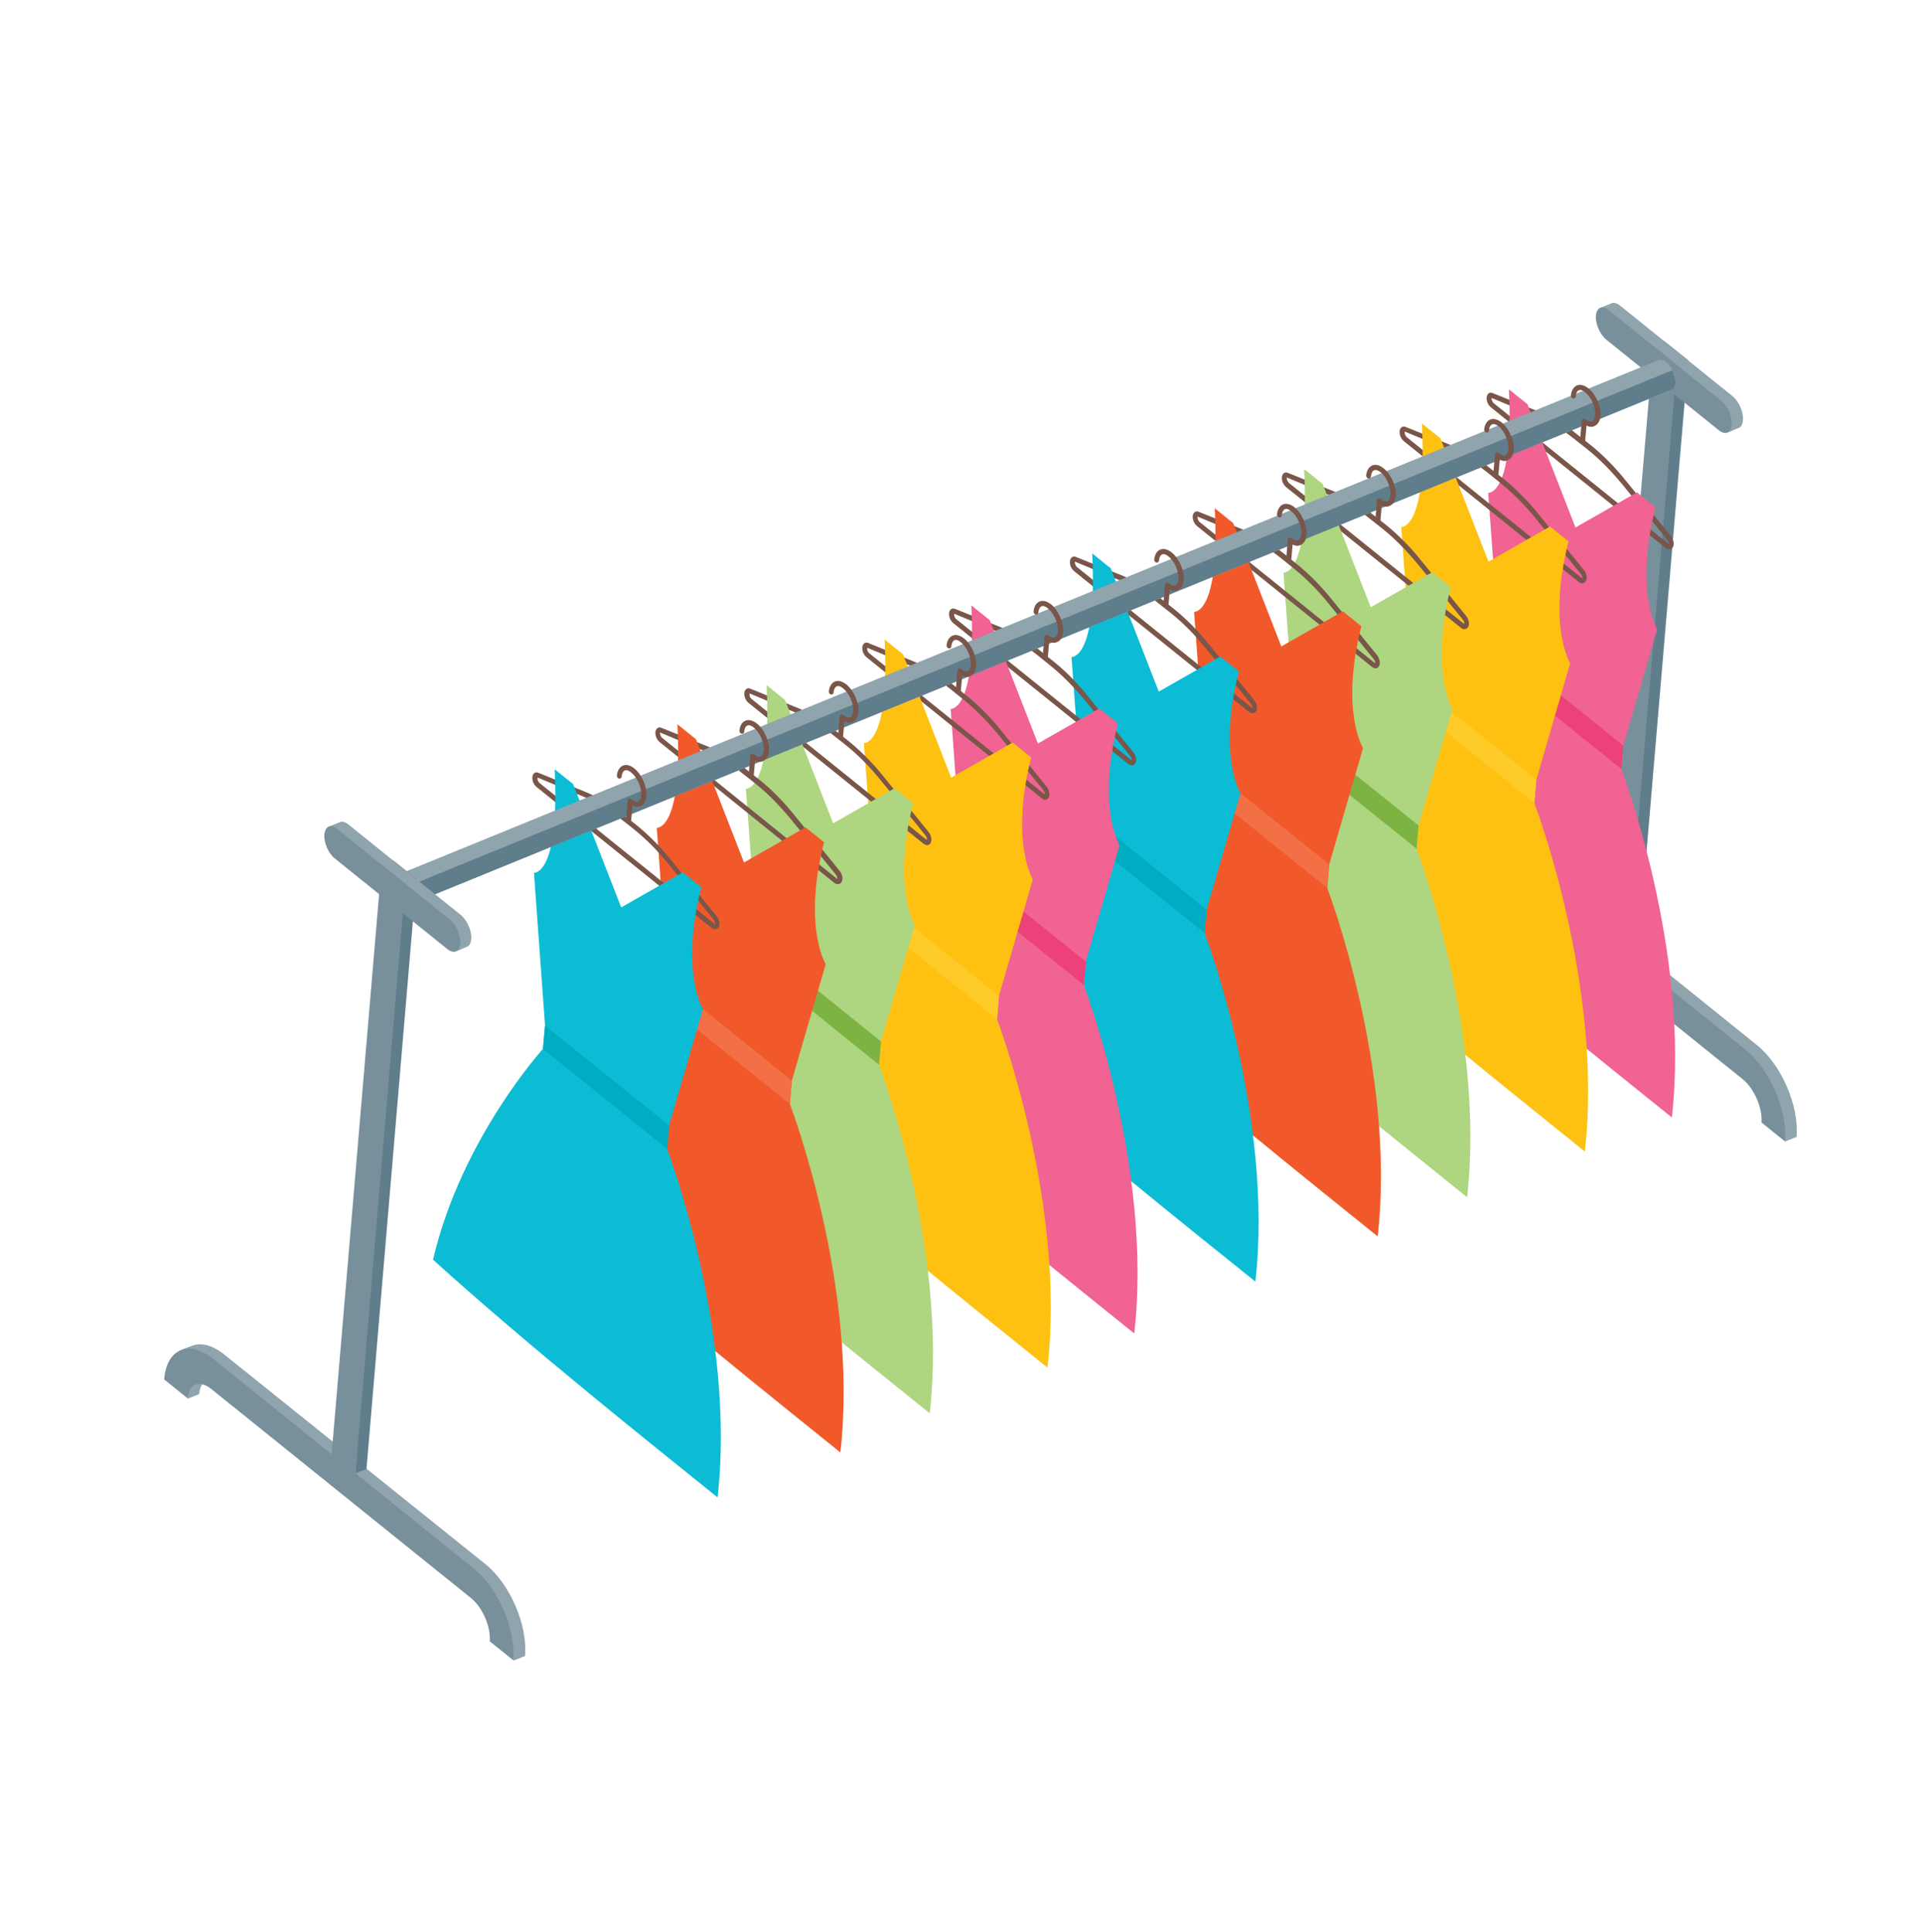 <?xml version="1.0" encoding="utf-8"?>
<!-- Generator: Adobe Illustrator 24.0.3, SVG Export Plug-In . SVG Version: 6.00 Build 0)  -->
<svg version="1.1" id="Layer_1" xmlns="http://www.w3.org/2000/svg" xmlns:xlink="http://www.w3.org/1999/xlink" x="0px" y="0px"
	 viewBox="0 0 79.98 80.41" style="enable-background:new 0 0 79.98 80.41;" xml:space="preserve">
<style type="text/css">
	.st0{fill:#90A4AE;}
	.st1{fill:#607D8B;}
	.st2{fill:#78909C;}
	.st3{fill:#795649;}
	.st4{fill:#F06392;}
	.st5{fill:#EC417A;}
	.st6{fill:#FEC111;}
	.st7{fill:#FFCB29;}
	.st8{fill:#AED580;}
	.st9{fill:#7CB342;}
	.st10{fill:#F1592B;}
	.st11{fill:#F37046;}
	.st12{fill:#0BBCD4;}
	.st13{fill:#00ACC1;}
</style>
<g>
	<g>
		<path class="st0" d="M60.21,35.62L60.21,35.62l0.52,0.98l0.47-0.19l0,0c0.05-0.61,0.49-0.78,0.97-0.4l10.82,8.71
			c0.48,0.39,0.83,1.2,0.78,1.8l0,0l0.52,0.98l0.47-0.19l0,0c0.11-1.29-0.63-3.01-1.66-3.83l-10.82-8.71
			c-0.49-0.4-0.96-0.52-1.33-0.39c-0.01,0-0.52,0.19-0.55,0.22C60.21,34.78,60.26,35.12,60.21,35.62z"/>
		<polygon class="st1" points="68.17,39.53 67.7,39.72 69.26,14.2 70.25,14.99 		"/>
		<path class="st0" d="M66.88,12.94L66.88,12.94c0.01-0.11-0.39-0.05-0.34-0.1c0.01-0.02,0.49-0.2,0.5-0.21
			c0.01,0,0.01-0.01,0.02-0.01c0.1-0.04,0.23-0.01,0.36,0.1l4.67,3.76c0.27,0.22,0.47,0.67,0.44,1.01l0,0
			c-0.02,0.19-0.09,0.3-0.21,0.33c-0.03,0.01-0.4,0.18-0.44,0.18c-0.07-0.01,0.18-0.22,0.1-0.29l-4.67-3.76
			C67.04,13.74,66.85,13.28,66.88,12.94z"/>
		<polygon class="st2" points="67.68,39.95 66.7,39.16 68.8,14.39 69.78,15.18 		"/>
		<path class="st2" d="M59.75,35.81L59.75,35.81l0.98,0.79l0,0c0.05-0.61,0.48-0.78,0.97-0.4l10.82,8.71
			c0.48,0.39,0.83,1.2,0.78,1.8l0,0l0.98,0.79l0,0c0.11-1.29-0.63-3.01-1.66-3.83L61.8,34.97C60.78,34.14,59.86,34.52,59.75,35.81z"
			/>
		<path class="st2" d="M66.41,13.13L66.41,13.13c0.03-0.34,0.27-0.44,0.54-0.22l4.67,3.76c0.27,0.22,0.47,0.67,0.44,1.01l0,0
			c-0.03,0.34-0.27,0.44-0.54,0.22l-4.67-3.76C66.58,13.92,66.38,13.47,66.41,13.13z"/>
	</g>
	<g>
		<g>
			<g>
				<path class="st3" d="M69.32,22.81l-7.28-5.86c-0.16-0.13-0.21-0.36-0.16-0.49c0.04-0.1,0.13-0.15,0.24-0.1l1.99,0.8
					c0.51,0.21,1.03,0.52,1.55,0.94l0.52,0.41c0.51,0.41,1.02,0.92,1.49,1.51l1.86,2.29c0.11,0.14,0.15,0.33,0.09,0.45
					c-0.04,0.07-0.1,0.11-0.18,0.1C69.4,22.86,69.36,22.84,69.32,22.81z M62.16,16.78l7.28,5.86c0,0,0,0,0.01,0.01
					c0.01-0.04,0-0.12-0.07-0.19l-1.86-2.29c-0.47-0.57-0.96-1.07-1.46-1.47l-0.52-0.41c-0.5-0.4-1-0.71-1.5-0.91l-1.97-0.82
					C62.06,16.57,62.08,16.71,62.16,16.78z"/>
			</g>
			<g>
				<path class="st4" d="M67.47,32l0.08-0.97l1.41-4.85c0,0-0.96-1.54-0.07-5.07l-0.77-0.62l-2.56,1.46l-2-5.13l-0.77-0.62
					c0.22,4.42-0.86,4.31-0.86,4.31l0.46,6.35l-0.08,0.97c0,0-3.41,3.75-4.58,8.78c4.06,3.68,9.34,7.87,11.84,9.89
					C70.36,39.57,67.47,32,67.47,32z"/>
				<polygon class="st5" points="64.97,28.95 62.38,26.87 62.3,27.84 64.88,29.92 67.47,32 67.55,31.03 				"/>
			</g>
		</g>
		<g>
			<g>
				<path class="st3" d="M65.7,24.22l-7.28-5.86c-0.16-0.13-0.21-0.36-0.16-0.49c0.04-0.1,0.13-0.15,0.24-0.1l1.99,0.8
					c0.51,0.21,1.04,0.52,1.55,0.94l0.52,0.41c0.51,0.41,1.02,0.92,1.49,1.51l1.86,2.29c0.11,0.14,0.15,0.33,0.09,0.45
					c-0.04,0.07-0.1,0.11-0.18,0.1l0,0C65.79,24.28,65.74,24.26,65.7,24.22z M58.55,18.2l7.28,5.86c0,0,0,0,0.01,0.01
					c0.01-0.04,0-0.12-0.07-0.2l-1.86-2.29c-0.47-0.58-0.96-1.07-1.46-1.47l-0.52-0.42c-0.5-0.4-1-0.71-1.5-0.91l-1.97-0.82
					C58.44,17.99,58.46,18.13,58.55,18.2z"/>
			</g>
			<g>
				<path class="st6" d="M63.85,33.42l0.08-0.97l1.41-4.85c0,0-0.96-1.54-0.07-5.07l-0.77-0.62l-2.56,1.46l-2-5.13l-0.77-0.62
					c0.22,4.42-0.86,4.31-0.86,4.31l0.46,6.35l-0.08,0.97c0,0-3.41,3.75-4.58,8.78c4.06,3.68,9.34,7.87,11.84,9.89
					C66.74,40.99,63.85,33.42,63.85,33.42z"/>
				<polygon class="st7" points="61.35,30.37 58.76,28.29 58.68,29.26 61.27,31.34 63.85,33.42 63.93,32.45 				"/>
			</g>
		</g>
		<g>
			<g>
				<path class="st3" d="M60.8,26.13l-7.28-5.86c-0.16-0.13-0.21-0.36-0.16-0.49c0.04-0.1,0.13-0.15,0.24-0.1l1.99,0.8
					c0.51,0.21,1.03,0.52,1.55,0.94l0.52,0.41c0.51,0.41,1.02,0.92,1.49,1.51l1.86,2.29c0.11,0.14,0.15,0.33,0.09,0.45
					c-0.04,0.07-0.1,0.11-0.18,0.1l0,0C60.88,26.18,60.84,26.16,60.8,26.13z M53.64,20.1l7.28,5.86c0,0,0,0,0.01,0
					c0.01-0.04,0-0.12-0.07-0.19L59,23.48c-0.47-0.57-0.96-1.07-1.46-1.47l-0.52-0.41c-0.5-0.4-1-0.71-1.5-0.91l-1.97-0.82
					C53.53,19.89,53.56,20.03,53.64,20.1z"/>
			</g>
			<g>
				<path class="st8" d="M58.95,35.32l0.08-0.97l1.41-4.85c0,0-0.96-1.54-0.07-5.07l-0.77-0.62l-2.56,1.46l-2-5.13l-0.77-0.62
					c0.22,4.42-0.86,4.31-0.86,4.31l0.46,6.35l-0.08,0.97c0,0-3.41,3.75-4.58,8.78c4.06,3.68,9.34,7.87,11.84,9.89
					C61.84,42.89,58.95,35.32,58.95,35.32z"/>
				<polygon class="st9" points="56.44,32.27 53.86,30.19 53.78,31.16 56.36,33.24 58.95,35.32 59.03,34.35 				"/>
			</g>
		</g>
		<g>
			<g>
				<path class="st3" d="M57.09,27.75l-7.28-5.86c-0.16-0.13-0.21-0.36-0.16-0.49c0.04-0.1,0.13-0.15,0.24-0.1l1.99,0.8
					c0.51,0.21,1.03,0.52,1.55,0.94l0.52,0.42c0.52,0.42,1.02,0.92,1.49,1.51l1.86,2.29c0.11,0.14,0.15,0.33,0.09,0.45
					c-0.04,0.07-0.1,0.11-0.18,0.1C57.17,27.8,57.13,27.78,57.09,27.75z M49.93,21.73l7.28,5.86c0,0,0,0,0.01,0.01
					c0.01-0.04,0-0.12-0.07-0.19l-1.86-2.29c-0.46-0.57-0.96-1.07-1.46-1.47l-0.52-0.42c-0.5-0.4-1-0.71-1.5-0.91l-1.97-0.82
					C49.82,21.52,49.84,21.66,49.93,21.73z"/>
			</g>
			<g>
				<path class="st10" d="M55.23,36.95l0.08-0.97l1.41-4.85c0,0-0.96-1.54-0.07-5.07l-0.77-0.62l-2.56,1.46l-2-5.13l-0.77-0.62
					c0.22,4.42-0.86,4.31-0.86,4.31l0.46,6.35l-0.08,0.97c0,0-3.41,3.75-4.58,8.78c4.06,3.68,9.34,7.87,11.84,9.89
					C58.12,44.52,55.23,36.95,55.23,36.95z"/>
				<polygon class="st11" points="52.73,33.9 50.15,31.82 50.07,32.79 52.65,34.87 55.23,36.95 55.32,35.98 				"/>
			</g>
		</g>
		<g>
			<g>
				<path class="st3" d="M51.98,29.63l-7.28-5.86c-0.16-0.13-0.21-0.36-0.16-0.49c0.04-0.1,0.13-0.15,0.24-0.1l1.99,0.8
					c0.51,0.21,1.03,0.53,1.55,0.94l0.52,0.41c0.51,0.41,1.02,0.92,1.49,1.51l1.86,2.29c0.11,0.14,0.15,0.33,0.09,0.45
					c-0.04,0.07-0.1,0.11-0.18,0.1l0,0C52.06,29.68,52.02,29.66,51.98,29.63z M44.82,23.6l7.28,5.86c0,0,0,0,0.01,0
					c0.01-0.04,0-0.12-0.07-0.19l-1.86-2.29c-0.47-0.58-0.96-1.07-1.46-1.47l-0.52-0.41c-0.5-0.4-1-0.71-1.5-0.91l-1.97-0.82
					C44.72,23.4,44.74,23.54,44.82,23.6z"/>
			</g>
			<g>
				<path class="st12" d="M50.13,38.83l0.08-0.97l1.41-4.85c0,0-0.96-1.54-0.07-5.07l-0.77-0.62l-2.56,1.46l-2-5.13l-0.77-0.62
					c0.22,4.42-0.86,4.31-0.86,4.31l0.46,6.35l-0.08,0.97c0,0-3.41,3.75-4.58,8.78c4.06,3.68,9.34,7.87,11.85,9.89
					C53.02,46.4,50.13,38.83,50.13,38.83z"/>
				<polygon class="st13" points="47.63,35.78 45.04,33.69 44.96,34.67 47.54,36.75 50.13,38.83 50.21,37.86 				"/>
			</g>
		</g>
		<g>
			<g>
				<path class="st3" d="M46.95,31.79l-7.28-5.86c-0.16-0.13-0.21-0.36-0.16-0.49c0.04-0.1,0.13-0.15,0.24-0.1l1.99,0.8
					c0.51,0.21,1.03,0.52,1.55,0.94l0.52,0.42c0.52,0.41,1.02,0.92,1.49,1.51l1.86,2.29c0.11,0.14,0.15,0.33,0.09,0.45
					c-0.04,0.07-0.1,0.11-0.18,0.1C47.04,31.84,47,31.82,46.95,31.79z M39.8,25.77l7.28,5.86c0,0,0,0,0.01,0.01
					c0.01-0.04,0-0.12-0.07-0.19l-1.86-2.29c-0.47-0.57-0.96-1.07-1.46-1.47l-0.52-0.42c-0.5-0.4-1-0.71-1.5-0.91l-1.97-0.82
					C39.69,25.56,39.71,25.7,39.8,25.77z"/>
			</g>
			<g>
				<path class="st4" d="M45.1,40.99l0.08-0.97l1.41-4.85c0,0-0.96-1.54-0.07-5.07l-0.77-0.62l-2.56,1.46l-2-5.13l-0.77-0.62
					c0.22,4.42-0.86,4.31-0.86,4.31l0.46,6.35l-0.08,0.97c0,0-3.41,3.75-4.58,8.78c4.06,3.68,9.34,7.87,11.84,9.89
					C47.99,48.56,45.1,40.99,45.1,40.99z"/>
				<polygon class="st5" points="42.6,37.94 40.02,35.86 39.93,36.83 42.52,38.91 45.1,40.99 45.19,40.02 				"/>
			</g>
		</g>
		<g>
			<g>
				<path class="st3" d="M43.34,33.21l-7.28-5.86c-0.16-0.13-0.21-0.36-0.16-0.49c0.04-0.1,0.13-0.15,0.24-0.1l1.99,0.81
					c0.51,0.21,1.03,0.52,1.55,0.94l0.52,0.42c0.52,0.41,1.02,0.92,1.49,1.51l1.86,2.29c0.11,0.14,0.15,0.33,0.09,0.45
					c-0.04,0.07-0.1,0.11-0.18,0.1C43.42,33.26,43.38,33.24,43.34,33.21z M36.18,27.19l7.28,5.86c0,0,0,0,0.01,0.01
					c0.01-0.04,0-0.12-0.06-0.19l-1.86-2.29c-0.47-0.57-0.96-1.07-1.46-1.47l-0.52-0.42c-0.5-0.4-1-0.71-1.5-0.91l-1.97-0.82
					C36.07,26.98,36.09,27.12,36.18,27.19z"/>
			</g>
			<g>
				<path class="st6" d="M41.49,42.41l0.08-0.97l1.41-4.85c0,0-0.96-1.54-0.07-5.07l-0.77-0.62l-2.56,1.46l-2-5.13l-0.77-0.62
					c0.22,4.42-0.86,4.31-0.86,4.31l0.46,6.35l-0.08,0.97c0,0-3.41,3.75-4.58,8.78c4.06,3.68,9.34,7.87,11.84,9.89
					C44.38,49.98,41.49,42.41,41.49,42.41z"/>
				<polygon class="st7" points="38.98,39.36 36.4,37.28 36.32,38.25 38.9,40.33 41.49,42.41 41.57,41.44 				"/>
			</g>
		</g>
		<g>
			<g>
				<path class="st3" d="M38.43,35.11l-7.28-5.86c-0.16-0.13-0.21-0.36-0.16-0.49c0.04-0.1,0.13-0.15,0.24-0.1l1.99,0.81
					c0.51,0.21,1.03,0.52,1.55,0.94l0.52,0.41c0.52,0.42,1.02,0.92,1.49,1.51l1.86,2.29c0.11,0.14,0.15,0.33,0.09,0.45
					c-0.04,0.07-0.1,0.11-0.18,0.1C38.52,35.16,38.47,35.14,38.43,35.11z M31.28,29.09l7.28,5.86c0,0,0,0,0.01,0.01
					c0.01-0.04,0-0.12-0.06-0.2l-1.86-2.29c-0.46-0.57-0.96-1.07-1.46-1.47l-0.52-0.41c-0.5-0.4-1-0.71-1.5-0.91l-1.97-0.82
					C31.17,28.88,31.19,29.02,31.28,29.09z"/>
			</g>
			<g>
				<path class="st8" d="M36.58,44.31l0.08-0.97l1.41-4.85c0,0-0.96-1.54-0.07-5.07l-0.77-0.62l-2.56,1.46l-2-5.13l-0.77-0.62
					c0.22,4.42-0.86,4.31-0.86,4.31l0.46,6.35l-0.08,0.97c0,0-3.41,3.75-4.58,8.78c4.06,3.68,9.34,7.87,11.85,9.89
					C39.47,51.88,36.58,44.31,36.58,44.31z"/>
				<polygon class="st9" points="34.08,41.26 31.49,39.18 31.41,40.15 34,42.23 36.58,44.31 36.66,43.34 				"/>
			</g>
		</g>
		<g>
			<g>
				<path class="st3" d="M34.72,36.74l-7.27-5.86c-0.16-0.13-0.21-0.36-0.16-0.49c0.04-0.1,0.13-0.15,0.24-0.1l1.99,0.8
					c0.51,0.21,1.04,0.53,1.55,0.94l0.52,0.41c0.52,0.41,1.02,0.92,1.49,1.51l1.86,2.29c0.11,0.14,0.15,0.33,0.09,0.45
					c-0.04,0.07-0.1,0.11-0.18,0.1l0,0C34.8,36.79,34.76,36.77,34.72,36.74z M27.56,30.71l7.27,5.86c0,0,0,0,0.01,0.01
					c0.01-0.04,0-0.12-0.07-0.2l-1.86-2.29c-0.47-0.57-0.96-1.07-1.46-1.47l-0.52-0.41c-0.5-0.4-1-0.71-1.5-0.91l-1.97-0.82
					C27.46,30.51,27.48,30.65,27.56,30.71z"/>
			</g>
			<g>
				<path class="st10" d="M32.87,45.94l0.08-0.97l1.41-4.85c0,0-0.96-1.54-0.07-5.07l-0.77-0.62l-2.56,1.46l-2-5.13l-0.77-0.62
					c0.22,4.42-0.86,4.31-0.86,4.31l0.46,6.35l-0.08,0.97c0,0-3.41,3.75-4.58,8.78c4.06,3.68,9.34,7.87,11.84,9.89
					C35.76,53.51,32.87,45.94,32.87,45.94z"/>
				<polygon class="st11" points="30.37,42.89 27.78,40.81 27.7,41.78 30.28,43.86 32.87,45.94 32.95,44.97 				"/>
			</g>
		</g>
		<g>
			<g>
				<path class="st3" d="M29.61,38.61l-7.28-5.86c-0.16-0.13-0.21-0.36-0.16-0.49c0.04-0.1,0.13-0.15,0.24-0.1l1.99,0.81
					c0.51,0.21,1.03,0.52,1.55,0.94l0.52,0.41c0.52,0.42,1.02,0.92,1.49,1.51l1.86,2.29c0.11,0.14,0.15,0.33,0.09,0.45
					c-0.04,0.07-0.1,0.11-0.18,0.1C29.7,38.67,29.66,38.65,29.61,38.61z M22.46,32.59l7.28,5.86c0,0,0,0,0.01,0.01
					c0.01-0.04,0-0.12-0.06-0.2l-1.86-2.29c-0.46-0.57-0.96-1.07-1.46-1.47l-0.52-0.41c-0.5-0.4-1-0.71-1.5-0.91l-1.97-0.82
					C22.35,32.38,22.37,32.52,22.46,32.59z"/>
			</g>
			<g>
				<path class="st12" d="M27.76,47.81l0.08-0.97l1.41-4.85c0,0-0.96-1.54-0.07-5.07l-0.77-0.62l-2.56,1.46l-2-5.13l-0.77-0.62
					c0.22,4.42-0.86,4.31-0.86,4.31l0.46,6.35l-0.08,0.97c0,0-3.41,3.75-4.58,8.78c4.06,3.68,9.34,7.87,11.84,9.89
					C30.65,55.38,27.76,47.81,27.76,47.81z"/>
				<polygon class="st13" points="25.26,44.76 22.68,42.68 22.59,43.65 25.18,45.73 27.76,47.81 27.85,46.84 				"/>
			</g>
		</g>
	</g>
	<g>
		<path class="st0" d="M69.57,16.2c0.08-0.04,0.13-0.13,0.14-0.27c0.02-0.29-0.14-0.68-0.38-0.87c-0.12-0.09-0.23-0.12-0.31-0.08
			l0,0L16.29,36.51l0.5,1.24l52.78-21.54C69.56,16.2,69.56,16.2,69.57,16.2L69.57,16.2L69.57,16.2z"/>
		<path class="st1" d="M16.78,37.75l52.78-21.54c0,0,0,0,0,0l0.01,0l0,0c0.08-0.04,0.13-0.13,0.14-0.27
			c0.01-0.17-0.04-0.36-0.13-0.53L16.51,37.07L16.78,37.75z"/>
	</g>
	<g>
		<g>
			<path class="st3" d="M65.85,18.47c0.06,0.01,0.11-0.03,0.11-0.09l0.06-0.67c0.11,0.06,0.23,0.07,0.33,0.02
				c0.14-0.06,0.23-0.21,0.25-0.42c0.03-0.39-0.19-0.9-0.5-1.15c-0.17-0.13-0.34-0.18-0.48-0.12c-0.14,0.06-0.23,0.21-0.25,0.42
				c0,0.06,0.04,0.11,0.09,0.12c0.06,0.01,0.11-0.03,0.11-0.09c0.01-0.13,0.06-0.22,0.13-0.25c0.07-0.03,0.17,0,0.27,0.09
				c0.25,0.2,0.44,0.63,0.41,0.95c-0.01,0.13-0.06,0.22-0.13,0.25c-0.07,0.03-0.17,0-0.27-0.08c-0.03-0.02-0.07-0.03-0.1-0.02
				c-0.03,0.01-0.06,0.05-0.06,0.08l-0.07,0.83C65.75,18.41,65.8,18.46,65.85,18.47z"/>
		</g>
		<g>
			<path class="st3" d="M62.24,19.89c0.06,0.01,0.11-0.03,0.11-0.09l0.06-0.67c0.12,0.06,0.23,0.07,0.33,0.02
				c0.14-0.06,0.23-0.2,0.25-0.42c0.03-0.39-0.19-0.9-0.5-1.15c-0.17-0.13-0.34-0.18-0.48-0.12c-0.14,0.06-0.23,0.21-0.25,0.42
				c0,0.06,0.04,0.11,0.09,0.12c0.06,0.01,0.11-0.03,0.11-0.09c0.01-0.13,0.06-0.22,0.13-0.25c0.07-0.03,0.17,0,0.27,0.08
				c0.25,0.2,0.44,0.64,0.41,0.95c-0.01,0.13-0.06,0.22-0.13,0.25c-0.07,0.03-0.17,0-0.27-0.09c-0.03-0.02-0.07-0.03-0.1-0.02
				c-0.03,0.01-0.06,0.05-0.06,0.08l-0.07,0.83C62.14,19.83,62.18,19.88,62.24,19.89z"/>
		</g>
		<g>
			<path class="st3" d="M57.33,21.79c0.06,0.01,0.11-0.03,0.11-0.09l0.06-0.67c0.11,0.06,0.23,0.07,0.33,0.02
				c0.14-0.06,0.23-0.2,0.25-0.41c0.03-0.39-0.19-0.9-0.5-1.15c-0.17-0.14-0.34-0.18-0.48-0.12c-0.14,0.06-0.23,0.21-0.25,0.42
				c0,0.06,0.04,0.11,0.09,0.12c0.06,0.01,0.11-0.03,0.11-0.09c0.01-0.13,0.06-0.22,0.13-0.25c0.07-0.03,0.17,0,0.27,0.08
				c0.25,0.2,0.44,0.64,0.41,0.95c-0.01,0.13-0.06,0.22-0.13,0.25c-0.07,0.03-0.17,0-0.27-0.09c-0.03-0.02-0.07-0.03-0.1-0.02
				c-0.03,0.01-0.06,0.05-0.06,0.08l-0.07,0.83C57.23,21.73,57.27,21.78,57.33,21.79z"/>
		</g>
		<g>
			<path class="st3" d="M53.62,23.42c0.06,0.01,0.11-0.03,0.11-0.09l0.06-0.67c0.12,0.06,0.23,0.07,0.33,0.02
				c0.14-0.06,0.23-0.2,0.25-0.42c0.03-0.39-0.19-0.9-0.5-1.15c-0.17-0.13-0.34-0.18-0.48-0.12c-0.14,0.06-0.23,0.21-0.25,0.42
				c0,0.06,0.04,0.11,0.09,0.12c0.06,0.01,0.11-0.03,0.11-0.09c0.01-0.13,0.06-0.22,0.13-0.25c0.07-0.03,0.17,0,0.27,0.09
				c0.25,0.2,0.44,0.63,0.41,0.95c-0.01,0.13-0.06,0.22-0.13,0.25c-0.07,0.03-0.17,0-0.27-0.09c-0.03-0.02-0.07-0.03-0.1-0.02
				c-0.03,0.01-0.06,0.05-0.06,0.08l-0.07,0.83C53.52,23.36,53.56,23.41,53.62,23.42z"/>
		</g>
		<g>
			<path class="st3" d="M48.51,25.3c0.06,0.01,0.11-0.03,0.11-0.09l0.06-0.67c0.12,0.06,0.23,0.06,0.33,0.02
				c0.14-0.06,0.23-0.21,0.25-0.42c0.03-0.39-0.19-0.9-0.5-1.15c-0.17-0.13-0.34-0.18-0.48-0.12c-0.14,0.06-0.23,0.21-0.25,0.42
				c0,0.06,0.04,0.11,0.09,0.12c0.06,0.01,0.11-0.03,0.11-0.09c0.01-0.13,0.06-0.22,0.13-0.25c0.07-0.03,0.17,0,0.27,0.09
				c0.25,0.2,0.44,0.64,0.41,0.95c-0.01,0.13-0.06,0.22-0.13,0.25c-0.07,0.03-0.17,0-0.27-0.09c-0.03-0.02-0.07-0.03-0.1-0.02
				c-0.03,0.01-0.06,0.05-0.06,0.08l-0.07,0.83C48.41,25.23,48.46,25.29,48.51,25.3z"/>
		</g>
		<g>
			<path class="st3" d="M43.49,27.46c0.06,0.01,0.11-0.03,0.11-0.09l0.06-0.67c0.11,0.06,0.23,0.06,0.33,0.02
				c0.14-0.06,0.23-0.21,0.25-0.42c0.03-0.39-0.19-0.9-0.5-1.15c-0.17-0.13-0.34-0.18-0.48-0.12c-0.14,0.06-0.23,0.2-0.25,0.42
				c0,0.06,0.04,0.11,0.09,0.12c0.06,0.01,0.11-0.03,0.11-0.09c0.01-0.13,0.06-0.22,0.13-0.25c0.07-0.03,0.17,0,0.27,0.09
				c0.25,0.2,0.44,0.64,0.41,0.95c-0.01,0.13-0.06,0.22-0.13,0.25c-0.07,0.03-0.17,0-0.27-0.08c-0.03-0.02-0.07-0.03-0.1-0.02
				c-0.03,0.01-0.06,0.05-0.06,0.08l-0.07,0.83C43.39,27.4,43.43,27.45,43.49,27.46z"/>
		</g>
		<g>
			<path class="st3" d="M39.87,28.88c0.06,0.01,0.11-0.03,0.11-0.09l0.06-0.67c0.12,0.06,0.23,0.06,0.33,0.02
				c0.14-0.06,0.23-0.2,0.25-0.42c0.03-0.39-0.19-0.9-0.5-1.15c-0.17-0.13-0.34-0.18-0.48-0.12c-0.14,0.06-0.23,0.2-0.25,0.41
				c0,0.06,0.04,0.11,0.09,0.12c0.06,0.01,0.11-0.03,0.11-0.09c0.01-0.13,0.06-0.22,0.13-0.25c0.07-0.03,0.17,0,0.27,0.09
				c0.25,0.2,0.44,0.64,0.41,0.95c-0.01,0.13-0.06,0.22-0.13,0.25c-0.07,0.03-0.17,0-0.27-0.09c-0.03-0.02-0.07-0.03-0.1-0.02
				c-0.03,0.01-0.06,0.05-0.06,0.08l-0.07,0.84C39.77,28.81,39.81,28.87,39.87,28.88z"/>
		</g>
		<g>
			<path class="st3" d="M34.97,30.78c0.06,0.01,0.11-0.03,0.11-0.09l0.06-0.67c0.12,0.06,0.23,0.06,0.33,0.03
				c0.14-0.06,0.23-0.21,0.25-0.42c0.03-0.39-0.19-0.9-0.5-1.15c-0.17-0.13-0.34-0.18-0.48-0.12c-0.14,0.06-0.23,0.21-0.25,0.42
				c0,0.06,0.04,0.11,0.09,0.12c0.06,0.01,0.11-0.03,0.11-0.09c0.01-0.13,0.06-0.22,0.13-0.25c0.07-0.03,0.17,0,0.27,0.09
				c0.25,0.2,0.44,0.63,0.41,0.95c-0.01,0.13-0.06,0.22-0.13,0.25c-0.07,0.03-0.17,0-0.27-0.09c-0.03-0.02-0.07-0.03-0.1-0.02
				c-0.03,0.01-0.06,0.05-0.06,0.08l-0.07,0.84C34.87,30.72,34.91,30.77,34.97,30.78z"/>
		</g>
		<g>
			<path class="st3" d="M31.25,32.41c0.06,0.01,0.11-0.03,0.11-0.09l0.06-0.67c0.12,0.06,0.23,0.07,0.33,0.02
				c0.14-0.06,0.23-0.2,0.25-0.41c0.03-0.39-0.19-0.9-0.5-1.15c-0.17-0.13-0.34-0.18-0.48-0.12c-0.14,0.06-0.23,0.2-0.25,0.42
				c0,0.06,0.04,0.11,0.09,0.12c0.06,0.01,0.11-0.03,0.11-0.09c0.01-0.13,0.06-0.22,0.13-0.25c0.07-0.03,0.17,0,0.27,0.09
				c0.25,0.2,0.44,0.63,0.41,0.95c-0.01,0.13-0.06,0.22-0.13,0.25c-0.07,0.03-0.17,0-0.27-0.09c-0.03-0.02-0.07-0.03-0.1-0.02
				c-0.03,0.01-0.06,0.05-0.06,0.08l-0.07,0.83C31.16,32.34,31.2,32.4,31.25,32.41z"/>
		</g>
		<g>
			<path class="st3" d="M26.15,34.28c0.06,0.01,0.11-0.03,0.11-0.09l0.06-0.67c0.12,0.06,0.23,0.06,0.33,0.03
				c0.14-0.06,0.23-0.2,0.25-0.42c0.03-0.39-0.19-0.9-0.5-1.15c-0.17-0.14-0.34-0.18-0.48-0.12c-0.14,0.06-0.23,0.21-0.25,0.42
				c0,0.06,0.04,0.11,0.09,0.12c0.06,0.01,0.11-0.03,0.11-0.09c0.01-0.13,0.06-0.22,0.13-0.25c0.07-0.03,0.17,0,0.27,0.09
				c0.25,0.2,0.44,0.63,0.41,0.95c-0.01,0.13-0.06,0.22-0.13,0.25c-0.07,0.03-0.17,0-0.27-0.09c-0.03-0.02-0.07-0.03-0.1-0.02
				c-0.03,0.01-0.06,0.05-0.06,0.08l-0.07,0.84C26.05,34.22,26.09,34.27,26.15,34.28z"/>
		</g>
	</g>
	<g>
		<path class="st0" d="M7.3,57.22L7.3,57.22l0.52,0.98l0.47-0.19l0,0c0.05-0.61,0.48-0.78,0.97-0.4l10.82,8.71
			c0.48,0.39,0.83,1.2,0.78,1.8l0,0l0.52,0.98l0.47-0.19l0,0c0.11-1.29-0.63-3.01-1.66-3.83L9.35,56.38
			c-0.49-0.4-0.96-0.52-1.33-0.39c-0.01,0-0.52,0.19-0.55,0.22C7.3,56.37,7.34,56.71,7.3,57.22z"/>
		<polygon class="st1" points="15.25,61.13 14.79,61.31 16.35,35.79 17.33,36.58 		"/>
		<path class="st0" d="M13.96,34.53L13.96,34.53c0.01-0.11-0.39-0.05-0.34-0.1c0.01-0.02,0.49-0.2,0.5-0.21
			c0.01,0,0.01-0.01,0.02-0.01c0.1-0.04,0.23-0.01,0.36,0.1l4.67,3.76c0.27,0.22,0.47,0.67,0.44,1.01l0,0
			c-0.02,0.19-0.09,0.3-0.21,0.33c-0.03,0.01-0.4,0.18-0.44,0.18c-0.07-0.01,0.18-0.22,0.1-0.29l-4.67-3.76
			C14.13,35.33,13.93,34.87,13.96,34.53z"/>
		<polygon class="st2" points="14.77,61.55 13.78,60.75 15.88,35.98 16.87,36.77 		"/>
		<path class="st2" d="M6.83,57.4L6.83,57.4l0.98,0.79l0,0c0.05-0.61,0.48-0.78,0.97-0.4L19.6,66.5c0.48,0.39,0.83,1.2,0.78,1.8l0,0
			l0.98,0.79l0,0c0.11-1.29-0.63-3.01-1.66-3.83L8.89,56.56C7.86,55.74,6.94,56.11,6.83,57.4z"/>
		<path class="st2" d="M13.5,34.72L13.5,34.72c0.03-0.34,0.27-0.44,0.54-0.22l4.67,3.76c0.27,0.22,0.47,0.67,0.44,1.01l0,0
			c-0.03,0.34-0.27,0.44-0.54,0.22l-4.67-3.76C13.66,35.51,13.47,35.06,13.5,34.72z"/>
	</g>
</g>
</svg>
